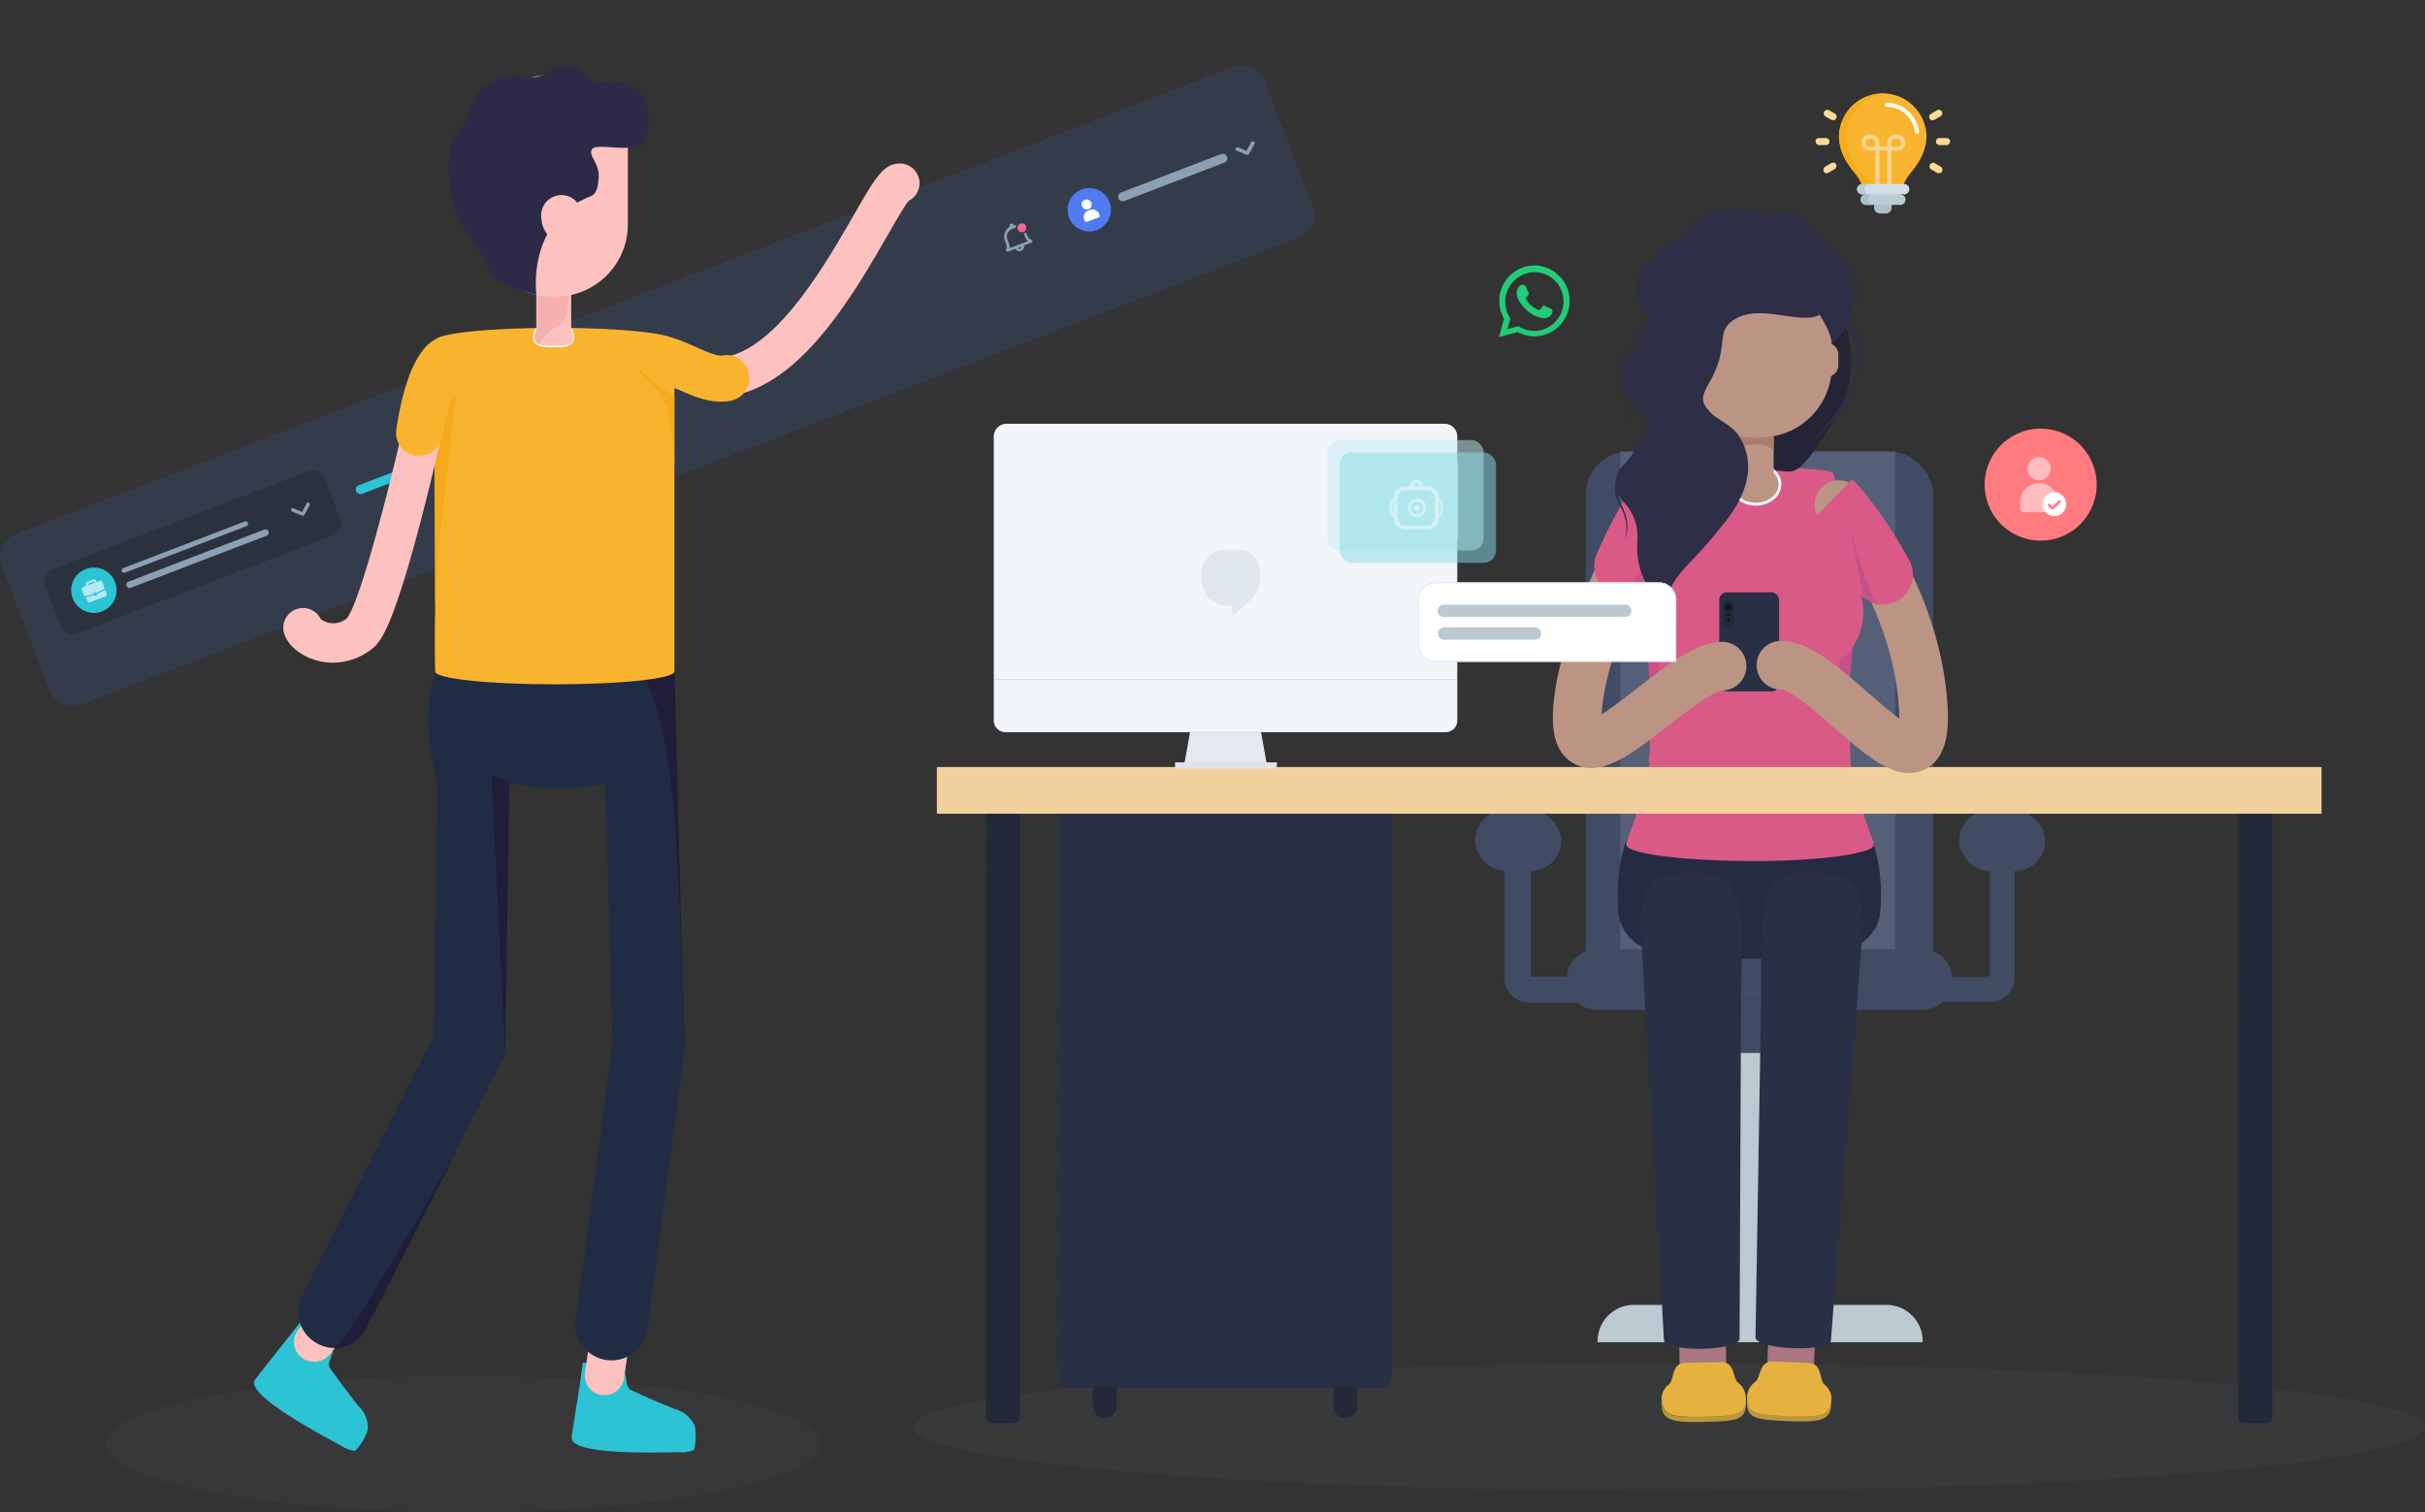 <svg xmlns="http://www.w3.org/2000/svg" viewBox="0 0 454.29 283.37"><rect x="0" y="0" width="454.29" height="283.37" fill="#333333" stroke="none"/><defs><style>.cls-1,.cls-23{fill:#717a8e;}.cls-1,.cls-22{opacity:0.08;}.cls-1,.cls-14,.cls-22,.cls-3,.cls-35,.cls-53,.cls-6{isolation:isolate;}.cls-2,.cls-3{opacity:0.1;}.cls-4{fill:#738192;}.cls-5{fill:#343c4c;}.cls-6{opacity:0.6;}.cls-7{fill:#242b36;}.cls-8{fill:#8ca0b3;}.cls-9{fill:#2cc3d5;}.cls-10{fill:#f66689;}.cls-11{fill:#517bf2;}.cls-12{fill:#fff;}.cls-13,.cls-14{opacity:0.8;}.cls-15{fill:#fdc2bf;}.cls-16{fill:#202c44;}.cls-17{fill:#1f1d37;}.cls-18{fill:#f9b42f;}.cls-19{fill:#f4aa1a;}.cls-20{fill:#f4b1af;}.cls-21{fill:#2c2a46;}.cls-24{fill:#414b64;}.cls-25{fill:#555f77;}.cls-26{fill:#bcc9d1;}.cls-27{fill:#242b43;}.cls-28{fill:#da5a87;}.cls-29{fill:#bc953e;}.cls-30{fill:#a97682;}.cls-31{fill:#e6b23f;}.cls-32{fill:#293045;}.cls-33{fill:#f2d09e;}.cls-34{fill:#232939;}.cls-35{opacity:0.3;}.cls-36{fill:#923c88;}.cls-37{fill:#141620;}.cls-38{fill:#bb9484;}.cls-39{fill:#f6f6ee;}.cls-40{fill:#252436;}.cls-41{fill:#2f2e47;}.cls-42{fill:#dfb6bf;}.cls-43{fill:#ad7c69;}.cls-44,.cls-45{fill:#21cc79;}.cls-44,.cls-63{fill-rule:evenodd;}.cls-46{fill:#d4dde4;}.cls-47{fill:#2f53c6;}.cls-48{fill:#2b49a1;}.cls-49{fill:#e5e8ee;}.cls-50{fill:#f2f5f9;}.cls-51{fill:#dee2e9;}.cls-52{fill:#ff7b80;}.cls-53,.cls-55{opacity:0.5;}.cls-54{fill:#f7ac1b;}.cls-56{fill:#f5f8f9;}.cls-57{fill:#a8bfc9;}.cls-58{fill:#b9cbd3;}.cls-59{fill:#d2dfe6;}.cls-60{fill:#fcda97;}.cls-61{fill:#c3eef4;}.cls-62{fill:#87dde8;}.cls-63{fill:#f8fbfb;}</style></defs><g id="Camada_2" data-name="Camada 2"><g id="Camada_1-2" data-name="Camada 1"><ellipse class="cls-1" cx="86.76" cy="270.55" rx="66.8" ry="12.82"/><g class="cls-2"><g class="cls-3"><path class="cls-4" d="M225.41.37,11.31,95.43a4.3,4.3,0,0,0-2.19,5.69l9.8,22.08a4.31,4.31,0,0,0,5.69,2.19l214.1-95a4.31,4.31,0,0,0,2.19-5.69L231.1,2.56A4.32,4.32,0,0,0,225.41.37Z"/></g></g><g class="cls-2"><g class="cls-3"><path class="cls-4" d="M235.54,12.51,7.39,100a4.5,4.5,0,0,0-2.59,5.81l9,23.54A4.51,4.51,0,0,0,19.65,132L247.8,44.44a4.48,4.48,0,0,0,2.58-5.81l-9-23.53A4.51,4.51,0,0,0,235.54,12.51Z"/></g></g><path class="cls-5" d="M231,12.57,2.89,100.11A4.5,4.5,0,0,0,.3,105.92l9,23.53A4.5,4.5,0,0,0,15.14,132L243.29,44.51a4.5,4.5,0,0,0,2.59-5.81l-9-23.54A4.51,4.51,0,0,0,231,12.57Z"/><g class="cls-6"><path class="cls-7" d="M57.68,88.3,9.86,106.65a2.45,2.45,0,0,0-1.41,3.16l2.86,7.46a2.45,2.45,0,0,0,3.16,1.41L62.3,100.33a2.44,2.44,0,0,0,1.4-3.16l-2.86-7.46A2.45,2.45,0,0,0,57.68,88.3Z"/></g><path class="cls-8" d="M56.74,96.62a.27.27,0,0,1-.12,0l-1.84-.75a.33.33,0,1,1,.25-.6l1.56.65.86-1.59a.32.32,0,0,1,.57.31l-1,1.84A.3.3,0,0,1,56.74,96.62Z"/><path class="cls-8" d="M23.26,107.33a.46.46,0,0,1-.44-.3.46.46,0,0,1,.27-.59L45.9,97.69a.47.47,0,0,1,.33.87L23.42,107.3A.45.45,0,0,1,23.26,107.33Z"/><path class="cls-8" d="M24.29,110.18a.64.64,0,0,1-.58-.4.63.63,0,0,1,.36-.8l25.5-9.78a.62.62,0,0,1,.44,1.15l-25.5,9.78A.59.59,0,0,1,24.29,110.18Z"/><path class="cls-9" d="M67.51,92.56a.84.84,0,0,1-.8-.54.86.86,0,0,1,.49-1.1l9.19-3.52A.85.85,0,1,1,77,89l-9.18,3.53A1,1,0,0,1,67.51,92.56Z"/><path class="cls-8" d="M82.52,86.8a.85.85,0,0,1-.3-1.64l11-4.22a.85.85,0,0,1,.61,1.59l-11,4.21A.85.85,0,0,1,82.52,86.8Z"/><path class="cls-8" d="M210.33,37.7a.85.85,0,0,1-.8-.54.87.87,0,0,1,.49-1.1l18.74-7.19a.85.85,0,0,1,.61,1.59l-18.74,7.19A1,1,0,0,1,210.33,37.7Z"/><path class="cls-10" d="M191.43,43.51a.83.83,0,1,0,0-1.66.83.83,0,1,0,0,1.66Z"/><path class="cls-8" d="M192.73,44.65a7.16,7.16,0,0,1-.5-1.09v-.05a1.25,1.25,0,0,1-.37.22h-.09a9.89,9.89,0,0,0,.55,1.19,1.37,1.37,0,0,0,.28.26l-3.47,1.33a1.55,1.55,0,0,0,0-.37,9.49,9.49,0,0,0-.4-1.28,1.62,1.62,0,0,1-.11-.58,1.63,1.63,0,0,1,.13-.58,1.57,1.57,0,0,1,.35-.49,1.49,1.49,0,0,1,.51-.31l.16-.06a1.3,1.3,0,0,1,.52-.1,1.16,1.16,0,0,1,.08-.52,2.49,2.49,0,0,0-.47,0v-.08a.45.45,0,0,0-.22-.23.44.44,0,0,0-.32,0,.29.29,0,0,0-.14.08.38.38,0,0,0-.09.13.75.75,0,0,0,0,.16.45.45,0,0,0,0,.16v.08a2,2,0,0,0-.89,1.08,2,2,0,0,0,0,1.4,7.83,7.83,0,0,1,.37,1.16,2.62,2.62,0,0,1-.15.66.22.22,0,0,0,0,.14.35.35,0,0,0,.08.13.26.26,0,0,0,.13.06.23.23,0,0,0,.14,0l1.44-.55a.82.82,0,0,0,.45.41.88.88,0,0,0,.6,0,.9.9,0,0,0,.45-.41.88.88,0,0,0,.06-.6l1.44-.55a.31.31,0,0,0,.11-.09.21.21,0,0,0,.05-.13.22.22,0,0,0,0-.14.27.27,0,0,0-.1-.11A2.34,2.34,0,0,1,192.73,44.65Zm-1.4,1.61c.08.22-.16.32-.2.34s-.3.1-.39-.12l.6-.22Z"/><path class="cls-11" d="M204,43.36a4.06,4.06,0,1,0-4-4A4.05,4.05,0,0,0,204,43.36Z"/><path class="cls-12" d="M203.93,39.19a.94.94,0,0,0,.52-.5,1,1,0,0,0,0-.72,1,1,0,0,0-.2-.31.81.81,0,0,0-.3-.21.85.85,0,0,0-.35-.08,1.15,1.15,0,0,0-.37.06,1,1,0,0,0-.31.2.86.86,0,0,0-.21.29.94.94,0,0,0-.08.36,1.13,1.13,0,0,0,.06.36,1,1,0,0,0,.2.31.86.86,0,0,0,.29.21,1.19,1.19,0,0,0,.36.09A1.09,1.09,0,0,0,203.93,39.19Z"/><path class="cls-12" d="M204.13,39.36l-.28.1a1.37,1.37,0,0,0-.73.71,1.34,1.34,0,0,0,0,1l.1.24a.21.21,0,0,0,.06.1.31.31,0,0,0,.09.07l.11,0a.25.25,0,0,0,.12,0l2.21-.85a.3.3,0,0,0,.17-.38l-.09-.25a1.57,1.57,0,0,0-.28-.44,1.39,1.39,0,0,0-.43-.3,1.3,1.3,0,0,0-.51-.11A1.17,1.17,0,0,0,204.13,39.36Z"/><path class="cls-8" d="M233.65,29a.31.31,0,0,1-.13,0l-1.83-.76a.33.33,0,0,1-.19-.44.34.34,0,0,1,.44-.18l1.56.64.86-1.58A.34.34,0,0,1,235,27l-1,1.84A.35.35,0,0,1,233.65,29Z"/><path class="cls-9" d="M124.85,75.65a.6.6,0,0,1-.24,0,.46.46,0,0,1-.23-.06.48.48,0,0,1-.2-.14.49.49,0,0,1-.13-.2l-.34-.84a5.63,5.63,0,0,1-3.8,0,5.36,5.36,0,0,1-2.52-2.9,4.28,4.28,0,0,1,.2-4.35,6.44,6.44,0,0,1,2.71-1.79,10.67,10.67,0,0,1,2-.55,3.57,3.57,0,0,1,2.16.23,3.62,3.62,0,0,1,1.64,1.43,6.27,6.27,0,0,1,1,4.7,9.31,9.31,0,0,1-.75,1.78l-.17.32c-.36.75-.75,1.46-1,2a.53.53,0,0,1-.27.26Zm-4.23-9.42a5.43,5.43,0,0,0-2.35,1.5,3.62,3.62,0,0,0-.09,3.52,4.64,4.64,0,0,0,2.1,2.47,5.09,5.09,0,0,0,3.44-.16.51.51,0,0,1,.4,0,.53.53,0,0,1,.28.29l.26.69c.26-.46.54-1,.82-1.57l.15-.33a8.45,8.45,0,0,0,.68-1.61,5.5,5.5,0,0,0-.88-4.06,2.76,2.76,0,0,0-1.29-1.12,2.72,2.72,0,0,0-1.71-.16A10.17,10.17,0,0,0,120.62,66.23Z"/><path class="cls-9" d="M17.59,114.84a4.25,4.25,0,1,0-4.25-4.25A4.26,4.26,0,0,0,17.59,114.84Z"/><g class="cls-13"><g class="cls-14"><path class="cls-12" d="M18.74,108.8l-.63.24L18,108.8a.45.45,0,0,0-.23-.24.47.47,0,0,0-.33,0l-1.13.44a.46.46,0,0,0-.15.09.42.42,0,0,0-.09.14.32.32,0,0,0,0,.16.47.47,0,0,0,0,.17l.09.23-.63.24a.39.39,0,0,0-.19.19.36.36,0,0,0,0,.27l.48,1.25a.08.08,0,0,0,0,0h.05l1.7-.46a.32.32,0,0,1,0-.17.28.28,0,0,1,.13-.11.2.2,0,0,1,.17,0,.26.26,0,0,1,.14.11l1.58-.78a.08.08,0,0,0,0-.08L19.17,109a.67.67,0,0,0-.06-.12l-.11-.08-.13,0Zm-2.19.81-.1-.23a0,0,0,0,1,0,0,0,0,0,0,1,0,0l1.13-.43h.05l.09.24Z"/></g><g class="cls-14"><path class="cls-12" d="M19.49,110.64l-1.35.68a.26.26,0,0,1,0,.15.35.35,0,0,1-.08.13.22.22,0,0,1-.11.05h-.12a.19.19,0,0,1-.1-.05.23.23,0,0,1-.07-.1l-1.46.39-.06,0,0,0a.17.17,0,0,0,0,.07.13.13,0,0,0,0,.06l.2.52a.45.45,0,0,0,.22.27.43.43,0,0,0,.35,0l2.82-1.07a.45.45,0,0,0,.23-.26.47.47,0,0,0,0-.35l-.2-.53,0-.06-.06,0s0,0-.06,0Z"/></g></g><path class="cls-9" d="M108.64,259.32s-1.38,8.68-1.5,9.59-1.37,3.75,20,3.16a5.62,5.62,0,0,0,2.78-.37c.31-.21.75-3.71,0-5a5.7,5.7,0,0,0-1.49-1.71,5.48,5.48,0,0,0-2.05-1s-5.39-2.17-8.25-3.6c-1-.48-.66-2.65-1.16-3.18-2-2.12-7.79-1.88-7.79-1.88Z"/><path class="cls-9" d="M54,250.61s-5.49,6.87-6,7.6-3,2.57,15.82,12.61a5.91,5.91,0,0,0,2.61,1c.37,0,2.49-2.84,2.48-4.3a5.65,5.65,0,0,0-.45-2.22,5.76,5.76,0,0,0-1.31-1.86s-3.6-4.54-5.37-7.19c-.59-.88.75-2.62.56-3.33-.7-2.84-5.85-5.48-5.85-5.48Z"/><path class="cls-15" d="M113.26,261.39a4.91,4.91,0,0,1-.53,0,3.71,3.71,0,0,1-3.14-4.18l1.16-8.12a3.7,3.7,0,1,1,7.32,1l-1.15,8.11A3.72,3.72,0,0,1,113.26,261.39Z"/><path class="cls-15" d="M58.83,255.13A3.69,3.69,0,0,1,56,249c1.25-1.48,4.82-6,6.19-9A3.7,3.7,0,1,1,69,243.1c-2.09,4.59-7.09,10.49-7.3,10.73A3.68,3.68,0,0,1,58.83,255.13Z"/><path class="cls-16" d="M126.31,144.85V126.11c0-1.92-10-3.49-22.31-3.5h-.18c-12.28,0-22.31,1.58-22.31,3.5,0,0-3.12,8.35.39,20.36l-.66,47.64L56.59,242.74a6.79,6.79,0,0,0-.71,2.54,6.88,6.88,0,0,0,.33,2.62,6.77,6.77,0,0,0,1.3,2.29,6.84,6.84,0,0,0,2.08,1.62,6.61,6.61,0,0,0,3,.75,6.73,6.73,0,0,0,6-3.7l25.37-50a6.76,6.76,0,0,0,.75-3l.68-49.3a35.82,35.82,0,0,0,9.28,1.1,37,37,0,0,0,8.71-.95l1.37,48.73-6.9,51.8A6.74,6.74,0,1,0,121.27,249l7-52.35a6.34,6.34,0,0,0,.06-1.07Z"/><path class="cls-17" d="M95.42,146.6s-1.62-.84-3.35-1.5c0,0,2,39.78,2.53,52.08Z"/><path class="cls-17" d="M85.36,215.89S65,251.88,62.6,252.54a6.5,6.5,0,0,0,5-2.18C69.37,248,85.36,215.89,85.36,215.89Z"/><path class="cls-17" d="M119.73,125.61c7.86,9.93,7.41,45.81,8.49,71.08L126.34,125S119.16,124.9,119.73,125.61Z"/><path class="cls-18" d="M103.93,61.42c-12.37,0-22.4,1.07-22.4,2.4v62c0,1.33,10,2.4,22.4,2.4s22.41-1.07,22.41-2.4v-62C126.34,62.49,116.31,61.42,103.93,61.42Z"/><path class="cls-15" d="M134.21,74.43a18.27,18.27,0,0,1-9.93-3.1,3.7,3.7,0,1,1,4-6.23,10.3,10.3,0,0,0,8.31,1.63c9.45-2.31,18.15-17.4,23.35-26.42,4.05-7.05,5.57-9.68,8.67-9.68a3.7,3.7,0,0,1,1.62,7c-.82,1-2.5,3.94-3.89,6.34-6.16,10.69-15.47,26.86-28,29.92A17.15,17.15,0,0,1,134.21,74.43ZM168.6,38h0Z"/><path class="cls-18" d="M135.05,75.26c-2.89,0-5.61-1.22-8.07-2.31-1.81-.81-3.88-1.71-5.12-1.66a4.32,4.32,0,0,1-.43-8.62c3.3-.17,6.36,1.2,9.06,2.4,1.63.72,3.87,1.72,4.77,1.54a4.31,4.31,0,0,1,1.64,8.47A9.74,9.74,0,0,1,135.05,75.26Z"/><path class="cls-19" d="M81.39,89l.16-9.48,1-3.09,3-2.37a40.62,40.62,0,0,0-.65,4.65c-1.4,14-4.18,30.3-3.32,47"/><path class="cls-15" d="M62.38,124.16a11.32,11.32,0,0,1-3.34-.5c-2.87-.88-5.09-2.77-5.8-4.93a3.7,3.7,0,0,1,6.87-2.7,4,4,0,0,0,4.87-.17c2.57-3.2,8.69-26.58,12.93-46.59a3.7,3.7,0,1,1,7.23,1.53c0,.11-2.43,11.48-5.38,23.14-6.25,24.69-8.69,26.57-10.15,27.69A11.74,11.74,0,0,1,62.38,124.16Zm-2.11-7.73Zm4.82-.66v0Z"/><path class="cls-18" d="M78.53,85.36a4.74,4.74,0,0,1-.65,0,4.32,4.32,0,0,1-3.63-4.91C76.37,66.3,80.62,63.48,83,63.05a4.31,4.31,0,0,1,3,8c-.68,1.11-2.23,4.76-3.12,10.67A4.31,4.31,0,0,1,78.53,85.36Z"/><path class="cls-19" d="M119.21,68.49a15.54,15.54,0,0,0,3.56,4.42A7.13,7.13,0,0,1,125,76.82a64.77,64.77,0,0,1,1.33,10.39V74.1A25.94,25.94,0,0,1,119.21,68.49Z"/><path class="cls-12" d="M103.71,65.07c-1.8,0-3.84,0-3.84-1.94,0-1.78,1.72-3.22,3.84-3.22s3.84,1.44,3.84,3.22C107.55,65.07,105.51,65.07,103.71,65.07Zm0-4.72c-1.87,0-3.4,1.25-3.4,2.78s1.29,1.49,3.4,1.49,3.4-.1,3.4-1.49S105.55,60.35,103.71,60.35Z"/><path class="cls-15" d="M107,61.86V53.33a13.41,13.41,0,0,1-2.9.3h-.75a12.79,12.79,0,0,1-2.89-.31v8.54a2.57,2.57,0,0,0-.34,1.27c0,1.65,1.63,1.71,3.62,1.71s3.62-.06,3.62-1.71A2.46,2.46,0,0,0,107,61.86Z"/><path class="cls-20" d="M107,55.26c-1,.68-.08,2.49-1.37,4.7-1,1.71-3,1.5-4.68,4.56a1.38,1.38,0,0,1-.83-1.39,2.54,2.54,0,0,1,.37-1.29V55.25l.69-1.8.42-1.08,6.06-1S109.09,53.9,107,55.26Z"/><path class="cls-15" d="M117.62,27.57V42A13.54,13.54,0,0,1,107,55.26a13.41,13.41,0,0,1-2.9.31h-.75a13.13,13.13,0,0,1-2.86-.32A13.57,13.57,0,0,1,89.81,42V27.57A13.55,13.55,0,0,1,103.35,14h.75a13.55,13.55,0,0,1,13.52,13.55Z"/><path class="cls-21" d="M109.91,37.08c1.14-.51,2-.45,2.24-3.71.22-3-2.17-4.27-1.17-5.49s8.53,1.21,9.84-1.63.38-7.72-.52-8.62c-4-4-8.18-1.69-9-2.09-1.09-.56-1.21-1.81-3.19-2.81-1.41-.71-2.17-1.09-5.33.75s-5,.7-5,.7a10.93,10.93,0,0,0-7.08,2.07c-3.27,2.48-2,5.38-4.31,7.58-3,2.91-2.91,10.5-.68,16.45,1.33,3.53,5.2,7.79,6,10.45s8.78,4.5,8.78,4.5S98.63,42.13,109.91,37.08Z"/><path class="cls-15" d="M105.53,45.23c2.07-.15,3.62-2.22,3.45-4.62a3.81,3.81,0,1,0-7.53.54C101.63,43.55,103.45,45.38,105.53,45.23Z"/><g class="cls-22"><path class="cls-23" d="M454.29,267.41c0,6.6-63.42,11.95-141.65,11.95S171,274,171,267.41s63.42-12,141.65-12,141.65,5.35,141.65,12"/></g><path class="cls-24" d="M298.81,187.87h-12.3a4.69,4.69,0,0,1-4.69-4.68V158.48h4.91V183h12.08Z"/><rect class="cls-24" x="276.32" y="151.85" width="16.15" height="11.33" rx="5.66"/><path class="cls-24" d="M372.84,187.76H360.53v-4.68h12.2v-24.6h4.68v24.71A4.58,4.58,0,0,1,372.84,187.76Z"/><rect class="cls-24" x="366.99" y="151.85" width="16.15" height="11.33" rx="5.66"/><rect class="cls-24" x="297.06" y="84.61" width="65.12" height="104.6" rx="8.03"/><path class="cls-24" d="M299.18,177.83h60.88a5.69,5.69,0,0,1,5.69,5.69h0a5.69,5.69,0,0,1-5.69,5.69H299.18a5.69,5.69,0,0,1-5.69-5.69h0A5.69,5.69,0,0,1,299.18,177.83Z"/><rect class="cls-25" x="303.53" y="84.61" width="51.52" height="93.22"/><path class="cls-26" d="M323.23,190.1h13a2.53,2.53,0,0,1,2.53,2.54v4.7a3.81,3.81,0,0,1-.3,1.49,4,4,0,0,1-.85,1.25,3.85,3.85,0,0,1-1.27.84,3.79,3.79,0,0,1-1.49.28H324.58a3.88,3.88,0,0,1-3.88-3.88v-4.67a2.52,2.52,0,0,1,.19-1,2.42,2.42,0,0,1,.55-.82,2.44,2.44,0,0,1,.82-.56A2.7,2.7,0,0,1,323.23,190.1Z"/><path class="cls-26" d="M333.63,186.09h-7.8v62h7.8Z"/><path class="cls-26" d="M360.19,251.28v.2h-60.9v-.2a6.79,6.79,0,0,1,6.79-6.79H353.4a6.79,6.79,0,0,1,6.79,6.79Z"/><path class="cls-24" d="M318.93,186.09h21.72v6.34a5,5,0,0,1-.37,1.87,4.64,4.64,0,0,1-1.06,1.57,4.79,4.79,0,0,1-1.57,1.06,5,5,0,0,1-1.86.37h-12a4.94,4.94,0,0,1-1.86-.37,4.83,4.83,0,0,1-1.58-1.06,4.8,4.8,0,0,1-1.43-3.44v-6.34Z"/><path class="cls-27" d="M327.73,179.58a45.82,45.82,0,0,0,8.28-.46c1.36-.16,4.67-.46,8-.75,4.22-.36,7.9-3.32,8.23-7.55a34.28,34.28,0,0,0-1.19-12.59c0-2.09-10.37-3.81-23.11-3.81h-.46a105.12,105.12,0,0,0-16.63,1.18l-.84.15c-3.51.67-5.64,1.55-5.64,2.48a31.88,31.88,0,0,0-1.3,9.21v1.43c0,.66.05,1.33.1,2,.34,4.23,3.95,7.26,8.18,7.65,2.43.21,5.23.43,8.1.6A50.89,50.89,0,0,0,327.73,179.58Z"/><path class="cls-28" d="M351,158.27a1.33,1.33,0,0,0,0-.4l-.47-1.27c-1.1-3-3.78-10.63-3.86-13.95-.14-5.64-.48-15.43,0-18.68-.91.47-.63,1.27-1.58,1.27H310.92c-.93,0-1-.78-1.92-1.27.47,3.25.15,13,0,18.68-.08,3.32-2.75,10.94-3.86,13.95l-.46,1.27a.9.9,0,0,0,0,.4c0,1.68,10.35,3,23.19,3.06s23.19-1.4,23.19-3.06Z"/><path class="cls-29" d="M327.08,262.62v.05c0,3.28-1.23,3.62-7.85,3.75-6.42.13-7.83-.38-8-3.46v0a2,2,0,0,1,0-.35c.31,2.54,1.94,3,7.92,2.86,6.19-.13,7.66-.43,7.83-3.14A2.91,2.91,0,0,1,327.08,262.62Z"/><path class="cls-30" d="M319.05,261.53a4.38,4.38,0,0,1-4.37-4.28l-.11-5.68a4.37,4.37,0,0,1,8.74-.17l.12,5.67a4.38,4.38,0,0,1-4.29,4.46Z"/><path class="cls-31" d="M327.06,261.72v0a3,3,0,0,1,0,.61c-.17,2.72-1.64,3-7.82,3.13-6,.12-7.62-.31-7.93-2.85,0-.19,0-.38-.05-.61v0a3.59,3.59,0,0,1,1.44-2.66c1-.95.37-3.85,3-4l6.73-.13c2.63,0,2.13,2.94,3.15,3.85A3.7,3.7,0,0,1,327.06,261.72Z"/><path class="cls-29" d="M327.27,262.35v0c-.07,3.28,1.15,3.65,7.76,3.92,6.42.26,7.84-.22,8.05-3.3v0a2.07,2.07,0,0,0,0-.35c-.36,2.53-2,2.94-8,2.69-6.18-.25-7.65-.59-7.76-3.3C327.3,262.14,327.28,262.24,327.27,262.35Z"/><path class="cls-30" d="M335.4,261.43h-.18a4.38,4.38,0,0,1-4.19-4.55l.23-5.67a4.37,4.37,0,1,1,8.74.36l-.23,5.67A4.38,4.38,0,0,1,335.4,261.43Z"/><path class="cls-31" d="M327.3,261.45v0a4.07,4.07,0,0,0,0,.61c.11,2.72,1.58,3,7.76,3.3,6,.24,7.62-.16,8-2.69,0-.19,0-.38.06-.61v0a3.57,3.57,0,0,0-1.38-2.69c-1-1-.29-3.85-2.91-4l-6.73-.27c-2.62,0-2.19,2.89-3.23,3.78A3.73,3.73,0,0,0,327.3,261.45Z"/><path class="cls-32" d="M311.72,251.11l-4.22-74.86c-.5-4.26-.05-12.76,5.76-12.65,7.26.13,13.27-2.16,13.08,13l-.17,9.41-.29,64.83c0,1-3.08,1.8-6.93,1.88h-.22C314.86,252.79,311.74,252.07,311.72,251.11Z"/><path class="cls-32" d="M343,251.17l5.78-74.75c.59-4.25.31-12.76-5.5-12.78-7.26,0-13.22-2.43-13.34,12.72l0,9.41-1.07,64.82c0,1,3.05,1.87,6.89,2h.23C339.79,252.78,342.92,252.13,343,251.17Z"/><path class="cls-33" d="M434.91,143.71H175.51v8.76h259.4Z"/><path class="cls-34" d="M419.33,152.47h6.33V265.62a1,1,0,0,1-1,1h-4.38a1,1,0,0,1-1-1Z"/><path class="cls-34" d="M184.76,152.47h6.32V265.62a1,1,0,0,1-1,1h-4.38a1,1,0,0,1-1-1Z"/><path class="cls-32" d="M198.14,152.47h62.54V258.08a2,2,0,0,1-1.95,1.95H200.09a2,2,0,0,1-2-1.95Z"/><path class="cls-34" d="M204.73,259.68h4.46v3.8a2.23,2.23,0,1,1-4.46,0Z"/><path class="cls-34" d="M249.78,259.68h4.46v3.8a2.23,2.23,0,1,1-4.46,0Z"/><path class="cls-28" d="M309.25,139.46a20.68,20.68,0,0,1-.46,3.33h37.82a21.87,21.87,0,0,1-.46-3.33,183.64,183.64,0,0,1,1.14-20.33c-.88.51-1.75,1.26-2.67,1.26H311.13a6.09,6.09,0,0,1-2.77-1.14A186.64,186.64,0,0,1,309.25,139.46Z"/><g class="cls-35"><path class="cls-36" d="M343.06,122.73c1.29,0,2.85-1.36,4-2.31l-1.07,14c.05-3.22-1.73-11-1.73-11a3,3,0,0,1-.59.06c-2.14-.1-8.23-.6-8.23-.6C339.33,122.86,343.06,122.73,343.06,122.73Z"/></g><g class="cls-35"><path class="cls-36" d="M312.35,122.7a6.27,6.27,0,0,1-3.77-1.42l.83,12.45c-.06-3,1.75-10.4,1.75-10.4a5.61,5.61,0,0,0,.59.06c2.13-.1,8.23-.57,8.23-.57C316.08,122.82,312.35,122.7,312.35,122.7Z"/></g><path class="cls-28" d="M348.76,112c-1.53-6.94-5.27-23.19-5.27-23.19,0-.79-4.57-1.08-14.84-1.29V87.5h-3v.06c-10.27.2-14.85.49-14.85,1.29,0,0-3.73,16.26-5.26,23.19-1.48,6.69,2.88,12.6,7,12.6h29.18C345.88,124.64,350.23,118.74,348.76,112Z"/><rect class="cls-32" x="322.08" y="110.98" width="11.21" height="18.57" rx="1.4"/><rect class="cls-34" x="322.78" y="112.38" width="2.1" height="5.25" rx="1.05"/><circle class="cls-37" cx="323.83" cy="113.78" r="0.7"/><circle class="cls-37" cx="323.83" cy="115.18" r="0.35"/><circle class="cls-37" cx="323.83" cy="116.23" r="0.35"/><path class="cls-38" d="M357.59,144.84c-4.24,0-8.73-3.92-13.78-8.33-2.21-1.94-4.5-3.94-6.55-5.39-2.61-1.86-3.59-1.92-3.63-1.93a4.55,4.55,0,1,1,0-9.1c5.22,0,10.54,4.64,16.17,9.56,1.69,1.48,4.16,3.64,6,5,0-.64,0-1.45-.09-2.45-1.47-19.65-14.48-34.46-14.61-34.61a4.55,4.55,0,0,1,6.78-6.08c.62.69,15.2,17.18,16.92,40,.35,4.73.19,10.44-4.2,12.64A6.63,6.63,0,0,1,357.59,144.84Z"/><path class="cls-28" d="M352.74,113.26a5.6,5.6,0,0,1-4.92-2.91c-4.79-8.69-8.59-12.48-8.63-12.52l0,0L347,89.77c.5.48,5,5,10.66,15.17a5.62,5.62,0,0,1-4.9,8.32Z"/><path class="cls-38" d="M298.12,143.91a6.7,6.7,0,0,1-3.42-.93c-4.35-2.51-4.1-8.47-3.4-13.38,2.11-14.85,14.35-36.92,14.87-37.85a4.56,4.56,0,1,1,8,4.44h0c-.12.21-11.94,21.52-13.82,34.7-.17,1.24-.26,2.2-.29,2.94,2-1.24,4.78-3.41,6.65-4.88,5.72-4.47,11.13-8.69,16.11-8.69a4.56,4.56,0,0,1,0,9.11s-1,0-3.72,1.76c-2.09,1.34-4.47,3.2-6.78,5C307,140.24,302.34,143.91,298.12,143.91Z"/><path class="cls-28" d="M304.26,111.68a5.61,5.61,0,0,1-5.14-7.85c4.31-9.85,7.82-14.19,8.2-14.65l8.62,7.17,0,0s-2.92,3.64-6.58,12A5.59,5.59,0,0,1,304.26,111.68Z"/><g class="cls-35"><path class="cls-36" d="M310.71,92.76s-.61,10.66-1.94,12.26-4.56,6.66-4.56,6.66a13.87,13.87,0,0,0,2.49-.39c.84-.14,2.77-4.52,2.77-4.52l1.86-8.48Z"/></g><g class="cls-35"><path class="cls-36" d="M345.2,94.69s4.84,16.15,5.8,17.39l1,1.17a5.05,5.05,0,0,1-2.45-1,2.76,2.76,0,0,1-.78-2.1l-2.32-11.21Z"/></g><path class="cls-39" d="M366.5,134.68v.08A.11.11,0,0,1,366.5,134.68Z"/><path class="cls-40" d="M322.08,45.47c.69-.13,9.61-10.07,16.33-2.42,4.76,5.41.4,9,4.47,12.72,3.61,3.3,6.12,14.14.92,22.63-8.88,14.49-7.46,8.33-13.66,10.16-11,3.26-9.08-4.45-9.08-4.45Z"/><path class="cls-41" d="M325.93,41.93a20.59,20.59,0,0,1,7.43-2.06,7.73,7.73,0,0,1,3.84.8,6.47,6.47,0,0,1,2.74,2.86,18.92,18.92,0,0,1,1.51,3.6,33,33,0,0,1,.91,3.78c.24,1.26.45,2.53.79,3.74a10.91,10.91,0,0,0,1.46,3.42,9.58,9.58,0,0,0,1.21,1.41,8.94,8.94,0,0,1,1.23,1.58,10.1,10.1,0,0,1,1.35,3.72,14.5,14.5,0,0,1-1.25,7.67A28.67,28.67,0,0,1,343.09,79a50.89,50.89,0,0,1-5.25,5.64,59.29,59.29,0,0,0,5-5.82,30.58,30.58,0,0,0,3.82-6.6,14.25,14.25,0,0,0,1.07-7.38,9.19,9.19,0,0,0-1.29-3.46A9.41,9.41,0,0,0,345.33,60a9.34,9.34,0,0,1-1.3-1.5,11.8,11.8,0,0,1-1.57-3.6c-.33-1.27-.54-2.54-.79-3.8a23.9,23.9,0,0,0-2.28-7.21A6.16,6.16,0,0,0,337,41.14a7.3,7.3,0,0,0-3.6-.86,15.92,15.92,0,0,0-3.77.5C328.35,41.07,327.15,41.54,325.93,41.93Z"/><path class="cls-41" d="M329.51,66.84a4.45,4.45,0,0,0-2-2.9,9.59,9.59,0,0,0-3.37-1.35,10.54,10.54,0,0,0-3.63,0,16.37,16.37,0,0,0-6.71,2.62,11.92,11.92,0,0,0-2.64,2.42,9.45,9.45,0,0,0-2,6.68c0,.6.13,1.18.2,1.8a13.4,13.4,0,0,1,.05,1.9,10.85,10.85,0,0,1-.85,3.68c-1,2.35-2.71,4.22-4.13,6.17a7.43,7.43,0,0,0-1.46,3.22,5,5,0,0,0,.1,1.76,7.57,7.57,0,0,0,.64,1.68,9.42,9.42,0,0,1,1.13,3.54,7.73,7.73,0,0,1-.07,1.86,13.93,13.93,0,0,1-.45,1.8,9.92,9.92,0,0,0,.32-3.64,9,9,0,0,0-1.22-3.4,7.87,7.87,0,0,1-.72-1.75,5.29,5.29,0,0,1-.15-1.9,7.75,7.75,0,0,1,1.45-3.46c.7-1,1.48-2,2.19-3a15.69,15.69,0,0,0,1.8-3.13,10.13,10.13,0,0,0,.78-3.48,12,12,0,0,0-.07-1.8c-.06-.58-.17-1.21-.21-1.85a10.42,10.42,0,0,1,.45-3.76,10,10,0,0,1,1.8-3.33,12.22,12.22,0,0,1,2.8-2.52A14.5,14.5,0,0,1,316.82,63a16.23,16.23,0,0,1,3.64-.87,10.88,10.88,0,0,1,3.73.13,9.44,9.44,0,0,1,3.4,1.5,5.1,5.1,0,0,1,1.3,1.32A3.65,3.65,0,0,1,329.51,66.84Z"/><path class="cls-41" d="M330.41,44.25a3.46,3.46,0,0,0-.7-1.63,5.08,5.08,0,0,0-1.27-1.22,9.35,9.35,0,0,0-3.26-1.35,4.51,4.51,0,0,0-3.28.76,29.36,29.36,0,0,0-2.92,2c-1,.72-1.92,1.45-3,2.09s-2.19,1.09-3.23,1.61a5.92,5.92,0,0,0-1.41,1,3.86,3.86,0,0,0-.9,1.35,9.18,9.18,0,0,0-.43,3.41,21.4,21.4,0,0,1-.5,7.21,9.89,9.89,0,0,1-1.65,3.29c-.75,1-1.68,1.76-2.43,2.66A6.34,6.34,0,0,0,304,68.53,11.48,11.48,0,0,0,304,72a34.57,34.57,0,0,0,.75,3.5c.14.58.28,1.17.38,1.76a4.54,4.54,0,0,1,0,1.8,4.4,4.4,0,0,0-.09-1.77c-.12-.58-.29-1.16-.45-1.73a35,35,0,0,1-.9-3.49,11.12,11.12,0,0,1-.09-3.64,6.8,6.8,0,0,1,1.47-3.36c.76-1,1.65-1.76,2.35-2.7a8.9,8.9,0,0,0,1.53-3.1,14.63,14.63,0,0,0,.51-3.48V54.06l-.09-1.8a9.12,9.12,0,0,1,.49-3.67A4.51,4.51,0,0,1,311,47a6.59,6.59,0,0,1,1.57-1,35.23,35.23,0,0,0,3.2-1.57c1-.61,2-1.26,3-2a29.67,29.67,0,0,1,3-2,7.62,7.62,0,0,1,1.7-.7,3.46,3.46,0,0,1,1.86,0,9.56,9.56,0,0,1,3.29,1.51,4.3,4.3,0,0,1,1.85,3Z"/><path class="cls-42" d="M328.93,94.46c2.5,0,4.53-1.67,4.53-3.73s-2-3.73-4.53-3.73-4.53,1.67-4.53,3.73S326.43,94.46,328.93,94.46Z"/><path class="cls-38" d="M328.93,94.46c2.5,0,4.53-1.67,4.53-3.73s-2-3.73-4.53-3.73-4.53,1.67-4.53,3.73S326.43,94.46,328.93,94.46Z"/><path class="cls-12" d="M328.93,94.73c-2.64,0-4.79-1.8-4.79-4s2.15-4,4.79-4,4.79,1.8,4.79,4S331.57,94.73,328.93,94.73Zm0-7.47c-2.35,0-4.27,1.56-4.27,3.47s1.92,3.47,4.27,3.47,4.27-1.56,4.27-3.47S331.29,87.26,328.93,87.26Z"/><path class="cls-38" d="M329.3,80h-.74a14,14,0,0,1-3-.32v8.56a3,3,0,0,0,.23,1.14,3.09,3.09,0,0,0,.66,1,3,3,0,0,0,1,.64,3,3,0,0,0,1.15.22h.69a3,3,0,0,0,1.14-.23,3,3,0,0,0,1.62-1.61,3,3,0,0,0,.22-1.15V79.69A14.23,14.23,0,0,1,329.3,80Z"/><path class="cls-43" d="M325.61,82v2.46s.72-1.22,3.33-1.23,3.33,1.35,3.33,1.35v-3l-6.67-.12Z"/><path class="cls-38" d="M343.15,54.93v14a13.28,13.28,0,0,1-10.89,12.79,14.79,14.79,0,0,1-3,.3h-.74a14.72,14.72,0,0,1-3-.3A13.3,13.3,0,0,1,314.71,68.9v-14c0-7.22,6.2-13.08,13.85-13.08h.74C337,41.85,343.15,47.71,343.15,54.93Z"/><path class="cls-42" d="M315.05,64.27v6.34a2.17,2.17,0,0,1-2.12-2.16v-2a2.17,2.17,0,0,1,2.12-2.16Z"/><path class="cls-38" d="M344.39,66.43v2a2.13,2.13,0,0,1-.62,1.51,2.15,2.15,0,0,1-1.5.65V64.27a2.15,2.15,0,0,1,1.5.65A2.19,2.19,0,0,1,344.39,66.43Z"/><path class="cls-41" d="M324.71,60c-3.51,2.43-.52,4.76-4.52,11.74-2,3.4-1,3.92,0,5.28s4.21,2.49,5.61,4.72c2.08,3.3,3.13,8.53-2.28,15.6-6.69,8.74-8.92,8.81-11.36,14.55a1,1,0,0,1-.18.36,1.26,1.26,0,0,1-.31.25,1,1,0,0,1-.38.1,1.07,1.07,0,0,1-.4,0,13.88,13.88,0,0,1-4.16-10.94c.5-6.87-4.44-8-4.15-10.85C303,86.19,305,87.82,308.8,82c.76-1.17,1.05-2.87-1.92-5.28s-3.79-8.53-1.11-10.63,3.69-5.44,2.16-7.91c-.57-.91-4.19-6.39,3.57-10.71a24,24,0,0,0,6-5.63c1.57-2.16,9.17-4.17,12.71-1.17s16.48,8.22,12,16.87C339.67,62.52,330.27,56.15,324.71,60Z"/><path class="cls-41" d="M339.56,43.35c-1.75-1.26-1.78-4.51-9.35-2.7-4.43,1.09,13,17.88,12.94,23.83,0,0,5.54-4.51,3.45-10.42C345.33,50.48,345.21,47.42,339.56,43.35Z"/><path class="cls-41" d="M347.54,57.22a7.85,7.85,0,0,0,.08-2.37,9.12,9.12,0,0,0-.54-2.25,13,13,0,0,0-2.5-4c-.55-.58-1.09-1.18-1.6-1.8a4.91,4.91,0,0,0-1.72-1.56,18.3,18.3,0,0,0-2.25-.81l-2.33-.76,2.35.58a17.37,17.37,0,0,1,2.33.71,3.18,3.18,0,0,1,1.06.67,11.91,11.91,0,0,1,.84.91c.54.59,1.08,1.17,1.66,1.74a9.4,9.4,0,0,1,2.78,4.05A6.44,6.44,0,0,1,347.54,57.22Z"/><path class="cls-44" d="M285.82,53.65c-.13-.27-.26-.28-.37-.28h-.32a.59.59,0,0,0-.44.21,1.88,1.88,0,0,0-.58,1.38,3.25,3.25,0,0,0,.68,1.72,6.81,6.81,0,0,0,2.81,2.51c1.39.55,1.67.44,2,.41a1.69,1.69,0,0,0,1.12-.79,1.46,1.46,0,0,0,.09-.79c0-.07-.15-.11-.31-.19s-1-.49-1.13-.54-.26-.08-.37.08a7.77,7.77,0,0,1-.52.65c-.1.11-.19.13-.36,0a4.34,4.34,0,0,1-1.32-.82,5.06,5.06,0,0,1-.92-1.15c-.09-.16,0-.25.08-.34s.16-.19.24-.29a1.24,1.24,0,0,0,.17-.27.32.32,0,0,0,0-.29C286.28,54.8,286,54,285.82,53.65Z"/><path class="cls-45" d="M292.12,51.74a6.48,6.48,0,0,0-4.66-2,6.63,6.63,0,0,0-6.59,6.64,6.75,6.75,0,0,0,.88,3.32l-.93,3.44,3.49-.92a6.64,6.64,0,0,0,3.15.8h0a6.65,6.65,0,0,0,4.66-11.33ZM287.46,62h0a5.38,5.38,0,0,1-2.79-.77l-.2-.12-2.07.55.56-2-.13-.2a5.53,5.53,0,0,1,4.63-8.46,5.41,5.41,0,0,1,3.87,1.62A5.52,5.52,0,0,1,287.46,62Z"/><path class="cls-12" d="M247.87,87.13a2.23,2.23,0,0,1,2.23-2.23h20.76a2.23,2.23,0,0,1,2.23,2.23V101h-23a2.23,2.23,0,0,1-2.23-2.23Z"/><path class="cls-46" d="M273.09,101h-23a2.23,2.23,0,0,1-2.23-2.23V87.13a2.23,2.23,0,0,1,2.23-2.23h20.76a2.23,2.23,0,0,1,2.23,2.23Zm-23-16A2.13,2.13,0,0,0,248,87.13V98.81a2.12,2.12,0,0,0,2.12,2.12H273V87.13A2.13,2.13,0,0,0,270.86,85Z"/><path class="cls-47" d="M267.19,91.42a1.38,1.38,0,0,1,1.33,1.44,1.53,1.53,0,0,1-.39,1,1.25,1.25,0,0,1-.94.42l-4-.07-3.63,2.94a1.45,1.45,0,0,1-.93.35h-1.05a.36.36,0,0,1-.35-.36.33.33,0,0,1,.09-.23l2.75-3-5.41-.59a.75.75,0,0,1-.62-.49l-1.09-2.35a.67.67,0,0,1,.34-.9.68.68,0,0,1,.81.18l1,1.23a.78.78,0,0,0,.68.4h11.43Z"/><path class="cls-48" d="M263.18,91.4h-3.25L258.07,89a.34.34,0,0,1,.06-.5.33.33,0,0,1,.21-.07h.72a1.4,1.4,0,0,1,.9.32Z"/><path class="cls-49" d="M237.32,143.18l-1.08-6h-13.3l-1.08,6Z"/><path class="cls-50" d="M186.17,127.23H273V135a2.17,2.17,0,0,1-2.18,2.18H188.35a2.19,2.19,0,0,1-2.18-2.18Z"/><path class="cls-50" d="M270.62,79.4H188.56a2.44,2.44,0,0,0-1.69.7,2.4,2.4,0,0,0-.7,1.7v45.43H273V81.8a2.39,2.39,0,0,0-2.39-2.4Z"/><rect class="cls-51" x="220.13" y="142.84" width="19.07" height="1.17"/><g class="cls-6"><path class="cls-46" d="M230.49,103a7.11,7.11,0,0,0-3.55.77,4.76,4.76,0,0,0-1.86,4.37,6.09,6.09,0,0,0,1.43,4,6.62,6.62,0,0,0,4.3,1.45h.05l0,0,0,0a.09.09,0,0,1,0,0v1.44a.3.3,0,0,0,0,.1.22.22,0,0,0,0,.08.2.2,0,0,0,.09.06l.09,0h0a.26.26,0,0,0,.14-.06c.69-.59,1.37-1.18,2-1.8a12.7,12.7,0,0,0,1.84-1.9,7.18,7.18,0,0,0,.85-5.33,3.85,3.85,0,0,0-3.17-3.11A12.06,12.06,0,0,0,230.49,103Z"/></g><path class="cls-12" d="M265.64,112.35a3.23,3.23,0,0,1,3.22-3.23H310.8a3.23,3.23,0,0,1,3.23,3.23V124H268.86a3.22,3.22,0,0,1-3.22-3.22Z"/><path class="cls-46" d="M314,124H268.86a3.22,3.22,0,0,1-3.22-3.22v-8.44a3.23,3.23,0,0,1,3.22-3.23H310.8a3.23,3.23,0,0,1,3.23,3.23Zm-45.17-14.73a3.08,3.08,0,0,0-3.07,3.07v8.44a3.08,3.08,0,0,0,3.07,3.07h45V112.35a3.07,3.07,0,0,0-3.07-3.07Z"/><path class="cls-26" d="M304.46,115.59h-34a1.15,1.15,0,0,1,0-2.3h34a1.15,1.15,0,0,1,0,2.3Z"/><path class="cls-26" d="M287.44,119.85h-17a1.16,1.16,0,0,1,0-2.31h17a1.16,1.16,0,1,1,0,2.31Z"/><path class="cls-52" d="M382.29,101.29A10.49,10.49,0,1,0,371.8,90.8,10.49,10.49,0,0,0,382.29,101.29Z"/><g class="cls-53"><path class="cls-12" d="M382,90a2.15,2.15,0,0,0,1.2-.37,2.12,2.12,0,0,0,.8-1,2.22,2.22,0,0,0,.12-1.25,2.19,2.19,0,0,0-.59-1.11,2.15,2.15,0,0,0-1.11-.59,2.22,2.22,0,0,0-1.25.12,2.19,2.19,0,0,0-1.34,2A2.19,2.19,0,0,0,382,90Z"/></g><g class="cls-53"><path class="cls-12" d="M382.59,94.46a2.21,2.21,0,0,1,.66-1.58,2.24,2.24,0,0,1,1.58-.66H385A3.49,3.49,0,0,0,381,90.69a3.42,3.42,0,0,0-1.84,1.25,3.51,3.51,0,0,0-.71,2.11v1.28a.65.65,0,0,0,.64.64h4.05A2.23,2.23,0,0,1,382.59,94.46Z"/></g><path class="cls-12" d="M384.84,92.21a2.24,2.24,0,0,0-2.07,1.38,2.31,2.31,0,0,0-.13,1.3,2.22,2.22,0,0,0,1.76,1.75,2.19,2.19,0,0,0,1.29-.12,2.23,2.23,0,0,0,1.38-2.07,2.24,2.24,0,0,0-2.23-2.24ZM386,94.14l-1.33,1.26a.23.23,0,0,1-.16.06.22.22,0,0,1-.15-.06l-.66-.61a.24.24,0,0,1-.07-.16.19.19,0,0,1,.06-.16.18.18,0,0,1,.15-.07.22.22,0,0,1,.17,0l.5.47,1.18-1.12.07,0h.18a.18.18,0,0,1,.07,0,.16.16,0,0,1,.06.08.14.14,0,0,1,0,.09.16.16,0,0,1,0,.1A.13.13,0,0,1,386,94.14Z"/><path class="cls-18" d="M352.73,17.5a8.21,8.21,0,0,0-8.22,8.21,9.57,9.57,0,0,0,1.79,5.08c.87,1.43,1.86,2.13,2.45,3.68l4,1,3.92-1c.59-1.55,1.58-2.25,2.46-3.68a9.73,9.73,0,0,0,1.78-5.08,8.27,8.27,0,0,0-2.41-5.81,8.13,8.13,0,0,0-2.66-1.78,8.29,8.29,0,0,0-3.14-.62Z"/><path class="cls-54" d="M350.11,34.47c-.6-1.55-1.59-2.25-2.45-3.68a9.64,9.64,0,0,1-1.78-5.08,8.21,8.21,0,0,1,7.5-8.18c-.22,0-.44,0-.67,0a8.23,8.23,0,0,0-8.21,8.21,9.68,9.68,0,0,0,1.78,5.09c.87,1.42,1.87,2.13,2.45,3.67l4,1,.67-.16Z"/><path class="cls-12" d="M358.74,24.78A5.35,5.35,0,0,0,353.51,20a.39.39,0,0,1-.27-.11.36.36,0,0,1-.11-.26.38.38,0,0,1,.38-.38,6.06,6.06,0,0,1,4,1.6,6.14,6.14,0,0,1,2,3.86.38.38,0,0,1,0,.15.54.54,0,0,1-.07.13.34.34,0,0,1-.12.09.33.33,0,0,1-.14,0h0a.38.38,0,0,1-.37-.34Z"/><g class="cls-55"><path class="cls-56" d="M351.67,35a.42.42,0,0,1-.25-.12.43.43,0,0,1-.1-.27V28.22h-1.09a1.62,1.62,0,0,1-.58-.11,1.43,1.43,0,0,1-.49-.32,1.47,1.47,0,0,1-.45-1.06,1.52,1.52,0,0,1,.42-1.07,1.55,1.55,0,0,1,1.06-.45h.38a1.5,1.5,0,0,1,1.06.44,1.52,1.52,0,0,1,.44,1.07v.74h.74a.4.4,0,0,1,.26.1.38.38,0,0,1,.13.26.39.39,0,0,1,0,.15.33.33,0,0,1-.21.21.24.24,0,0,1-.15,0h-.75v6.39a.4.4,0,0,1,0,.15.5.5,0,0,1-.08.12.46.46,0,0,1-.13.08A.29.29,0,0,1,351.67,35Zm-1.47-9a.74.74,0,0,0-.51.2.72.72,0,0,0-.24.49.8.8,0,0,0,0,.31.77.77,0,0,0,.17.27.85.85,0,0,0,.25.17.57.57,0,0,0,.31.06h1.12v-.74a.72.72,0,0,0-.23-.54.85.85,0,0,0-.25-.17.93.93,0,0,0-.29-.05Z"/><path class="cls-56" d="M353.93,35a.37.37,0,0,1-.25-.12.38.38,0,0,1-.1-.27V28.22h-.74a.4.4,0,0,1-.26-.1.38.38,0,0,1-.13-.26.39.39,0,0,1,0-.15l.08-.13a.57.57,0,0,1,.13-.08.32.32,0,0,1,.14,0h.76v-.75a1.52,1.52,0,0,1,.44-1.07,1.5,1.5,0,0,1,1.06-.44h.34a1.62,1.62,0,0,1,.58.11,1.51,1.51,0,0,1,.82.8,1.47,1.47,0,0,1,.12.58,1.45,1.45,0,0,1-.1.58,1.8,1.8,0,0,1-.32.49,1.63,1.63,0,0,1-.49.33,1.42,1.42,0,0,1-.57.12h-1.13v6.39a.4.4,0,0,1,0,.15.34.34,0,0,1-.09.12.35.35,0,0,1-.13.08A.26.26,0,0,1,353.93,35Zm.4-7.51h1.1a.81.81,0,0,0,.31-.06.68.68,0,0,0,.26-.18.77.77,0,0,0,.17-.27.8.8,0,0,0,0-.31.72.72,0,0,0-.24-.49.74.74,0,0,0-.51-.2h-.37a.75.75,0,0,0-.53.22.74.74,0,0,0-.23.54v.74Z"/></g><path class="cls-57" d="M351.09,37.6v1.31a1.25,1.25,0,0,0,.08.42,1.21,1.21,0,0,0,.24.35,1.13,1.13,0,0,0,.36.24,1.16,1.16,0,0,0,.42.08h1.09a1.09,1.09,0,0,0,1.09-1.09V37.6Z"/><path class="cls-58" d="M356,36.43l-3.16-1-3.29,1a1,1,0,0,0-.71.3,1,1,0,0,0-.21.33,1,1,0,0,0-.06.39,1,1,0,0,0,1,.94h6.4a1,1,0,0,0,.7-.27,1,1,0,0,0,.31-.67,1,1,0,0,0-.07-.39.78.78,0,0,0-.21-.33,1,1,0,0,0-.32-.22,1,1,0,0,0-.38-.08Z"/><path class="cls-57" d="M349.88,37.41A1,1,0,0,1,350,37a1,1,0,0,1,.22-.32,1,1,0,0,1,.7-.28l2.59-.77-.67-.21-3.29,1a1,1,0,0,0-.71.3,1,1,0,0,0-.21.33,1,1,0,0,0-.06.39,1,1,0,0,0,1,.94h1.34a1,1,0,0,1-.7-.28.87.87,0,0,1-.22-.32A1,1,0,0,1,349.88,37.41Z"/><path class="cls-59" d="M356.7,34.47h-7.79a1,1,0,0,0-1,.94,1,1,0,0,0,.06.39,1.15,1.15,0,0,0,.21.33,1.06,1.06,0,0,0,.33.22,1,1,0,0,0,.38.08h7.8a1,1,0,0,0,.69-.27,1,1,0,0,0,.31-.68,1.21,1.21,0,0,0-.06-.38.93.93,0,0,0-.21-.33.91.91,0,0,0-.33-.22A.84.84,0,0,0,356.7,34.47Z"/><path class="cls-58" d="M349.26,35.45a1,1,0,0,1,.07-.38.94.94,0,0,1,.53-.53,1,1,0,0,1,.38-.07H348.9a.94.94,0,0,0-.69.27,1,1,0,0,0-.32.67,1,1,0,0,0,.07.39,1.15,1.15,0,0,0,.21.33,1,1,0,0,0,.32.22,1,1,0,0,0,.38.08h1.36a1,1,0,0,1-.69-.29A1,1,0,0,1,349.26,35.45Z"/><path class="cls-60" d="M365.32,26.55a.66.66,0,0,1-.21.45.67.67,0,0,1-.47.18h-1.28a.69.69,0,0,1-.47-.18.62.62,0,0,1-.17-.72.64.64,0,0,1,.14-.22.54.54,0,0,1,.22-.15.58.58,0,0,1,.26-.05h1.32a.58.58,0,0,1,.26.05.86.86,0,0,1,.22.15.68.68,0,0,1,.14.23A.57.57,0,0,1,365.32,26.55Z"/><path class="cls-60" d="M342.11,27.18h-1.3a.69.69,0,0,1-.47-.18.7.7,0,0,1-.21-.45.84.84,0,0,1,0-.27.54.54,0,0,1,.15-.22.48.48,0,0,1,.22-.15.58.58,0,0,1,.26-.05h1.3a.61.61,0,0,1,.46.18.68.68,0,0,1,.21.45.64.64,0,0,1-.18.48.78.78,0,0,1-.22.15A.58.58,0,0,1,342.11,27.18Z"/><path class="cls-60" d="M361.48,22.2a.67.67,0,0,1-.05-.5.68.68,0,0,1,.32-.39l1.12-.65a.81.81,0,0,1,.25-.08.82.82,0,0,1,.27,0,.76.76,0,0,1,.23.13.62.62,0,0,1,.21.7.66.66,0,0,1-.32.39l-1.13.65a.68.68,0,0,1-.24.08.63.63,0,0,1-.27,0,.57.57,0,0,1-.23-.12A.53.53,0,0,1,361.48,22.2Z"/><path class="cls-60" d="M341.67,32.11a.67.67,0,0,1-.05-.5.72.72,0,0,1,.32-.39l1.13-.65a.73.73,0,0,1,.25-.08.74.74,0,0,1,.26,0,.9.9,0,0,1,.24.12.65.65,0,0,1,.16.21.67.67,0,0,1,0,.5.66.66,0,0,1-.32.39l-1.13.65a.73.73,0,0,1-.25.08.57.57,0,0,1-.26,0,.55.55,0,0,1-.24-.12A.64.64,0,0,1,341.67,32.11Z"/><path class="cls-60" d="M362.87,32.38l-1.14-.67a.66.66,0,0,1-.25-.4.7.7,0,0,1,.08-.47.66.66,0,0,1,.36-.3.72.72,0,0,1,.48,0l1.12.65a.68.68,0,0,1,.32.39.67.67,0,0,1,0,.5.65.65,0,0,1-.16.21.7.7,0,0,1-.24.13.74.74,0,0,1-.26,0A.79.79,0,0,1,362.87,32.38Z"/><path class="cls-60" d="M343.07,22.46l-1.15-.66a.72.72,0,0,1-.24-.4.64.64,0,0,1,.07-.47.72.72,0,0,1,.37-.3.69.69,0,0,1,.47,0l1.13.65a.72.72,0,0,1,.32.39.67.67,0,0,1-.05.5.65.65,0,0,1-.16.21.7.7,0,0,1-.24.13.82.82,0,0,1-.27,0A.58.58,0,0,1,343.07,22.46Z"/><g class="cls-53"><rect class="cls-61" x="248.64" y="82.45" width="29.31" height="20.69" rx="2.3"/></g><g class="cls-53"><rect class="cls-62" x="250.94" y="84.75" width="29.31" height="20.69" rx="2.3"/></g><g class="cls-55"><path class="cls-63" d="M269.55,93.46v-.17a2.17,2.17,0,0,0-.17-.84,2.3,2.3,0,0,0-.47-.72,2.25,2.25,0,0,0-.71-.47,2.21,2.21,0,0,0-.84-.17h-.72v0a1.25,1.25,0,0,0-.36-.88,1.23,1.23,0,0,0-.88-.37,1.25,1.25,0,0,0-1.25,1.25v0h-.88a2.19,2.19,0,0,0-2.19,2.19v.17a1,1,0,0,0-.56.35,1,1,0,0,0-.21.62v1.47a.92.92,0,0,0,.22.62.9.9,0,0,0,.55.34V97a2.19,2.19,0,0,0,2.19,2.19h4.09A2.19,2.19,0,0,0,269.55,97v-.17a1,1,0,0,0,.55-.35,1,1,0,0,0,.22-.61V94.42a1,1,0,0,0-.22-.61A1,1,0,0,0,269.55,93.46Zm-2.19,5.06h-4.09A1.5,1.5,0,0,1,261.78,97V93.28a1.52,1.52,0,0,1,.44-1,1.49,1.49,0,0,1,1-.44h4.09a1.49,1.49,0,0,1,1.05.44,1.47,1.47,0,0,1,.43,1V97a1.45,1.45,0,0,1-.43,1A1.49,1.49,0,0,1,267.36,98.52Zm-2.51-7.46a.55.55,0,0,1,.16-.39.57.57,0,0,1,.39-.16.55.55,0,0,1,.38.16.55.55,0,0,1,.16.39v0h-1.09v0Zm-4,4.83V94.42a.67.67,0,0,1,.07-.24.58.58,0,0,1,.18-.17V96.3a.58.58,0,0,1-.18-.17A.61.61,0,0,1,260.83,95.89Zm9,0a.48.48,0,0,1-.06.24.46.46,0,0,1-.18.16V94a.46.46,0,0,1,.17.17.39.39,0,0,1,.07.23Zm-4.39-2.46a1.74,1.74,0,0,0-1.6,1.06,1.72,1.72,0,0,0-.1,1,1.75,1.75,0,0,0,.47.89,1.72,1.72,0,0,0,.89.47,1.64,1.64,0,0,0,1-.1,1.78,1.78,0,0,0,.78-.63,1.74,1.74,0,0,0,.29-1,1.78,1.78,0,0,0-.51-1.23A1.72,1.72,0,0,0,265.4,93.43Zm0,2.93a1.19,1.19,0,0,1-1.11-.74,1.2,1.2,0,0,1,1.57-1.57,1.19,1.19,0,0,1,.74,1.11,1.2,1.2,0,0,1-1.2,1.2Zm-.28-1.62a.47.47,0,0,1,.28-.09.65.65,0,0,1,.19,0,.46.46,0,0,1,.16.11.42.42,0,0,1,.11.16.45.45,0,0,1,0,.2.57.57,0,0,1-.08.28.58.58,0,0,1-.23.18.48.48,0,0,1-.29,0,.51.51,0,0,1-.26-.14.52.52,0,0,1-.14-.25.48.48,0,0,1,0-.29A.43.43,0,0,1,265.12,94.74Zm.34.34.08,0a.14.14,0,0,0,.14-.14.19.19,0,0,0,0-.08.18.18,0,0,0-.07,0,.11.11,0,0,0-.08,0l-.07,0a.16.16,0,0,0,0,.07.19.19,0,0,0,0,.08A.18.18,0,0,0,265.46,95.08Z"/></g></g></g></svg>